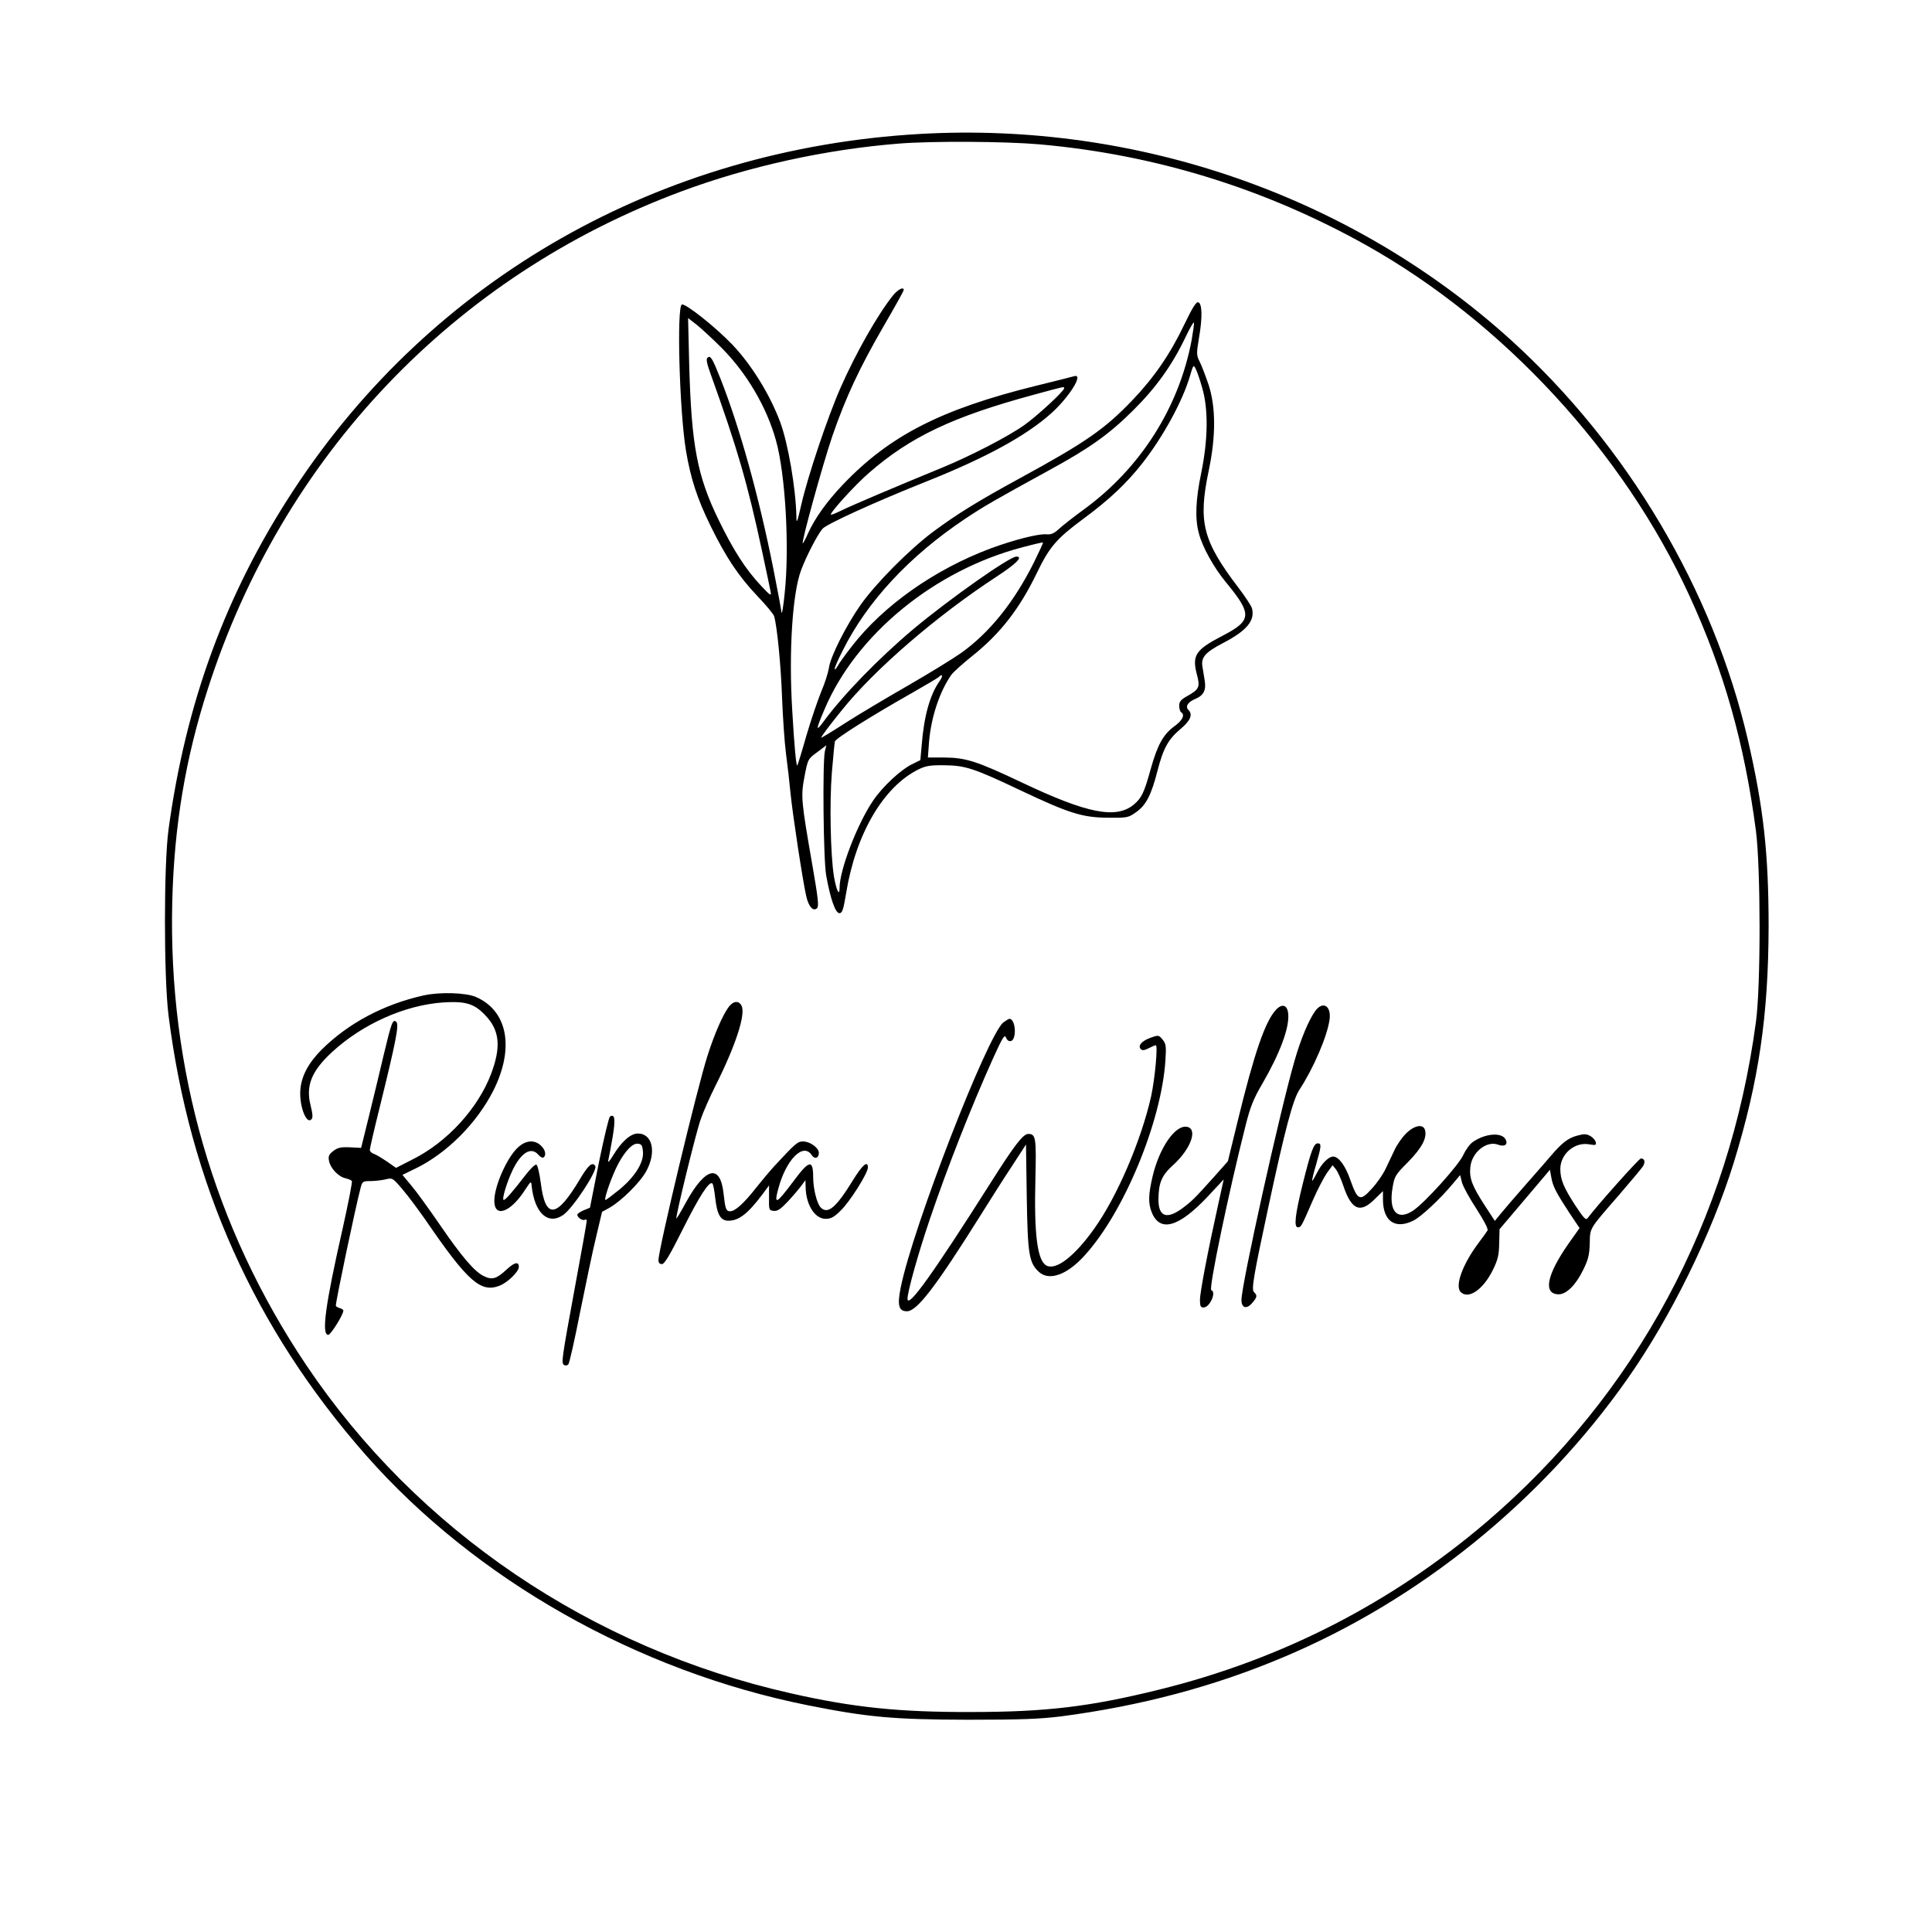 <?xml version="1.0" standalone="no"?>
<!DOCTYPE svg PUBLIC "-//W3C//DTD SVG 20010904//EN"
 "http://www.w3.org/TR/2001/REC-SVG-20010904/DTD/svg10.dtd">
<svg version="1.0" xmlns="http://www.w3.org/2000/svg"
 width="1024pt" height="1024pt" viewBox="0 0 1024 1024"
 preserveAspectRatio="xMidYMid meet">
<g transform="translate(0,1024) scale(0.1,-0.1)"
fill="black" stroke="none">
<path d="M4875 9530 c-1375 -79 -2583 -765 -3318 -1886 -359 -547 -572 -1126
-664 -1802 -25 -187 -25 -778 0 -982 112 -892 456 -1661 1044 -2330 582 -662
1441 -1148 2348 -1329 316 -63 454 -75 845 -76 287 0 382 4 495 18 420 55 809
158 1176 313 723 304 1369 827 1825 1476 230 327 447 770 564 1148 132 430
183 777 184 1250 0 386 -27 631 -110 989 -184 793 -638 1559 -1257 2120 -841
761 -1977 1157 -3132 1091z m634 -55 c613 -54 1195 -234 1733 -535 727 -408
1363 -1097 1712 -1857 184 -400 292 -784 353 -1248 25 -197 26 -818 0 -1010
-141 -1055 -636 -1974 -1427 -2651 -504 -430 -1086 -729 -1735 -889 -368 -91
-600 -119 -1000 -119 -379 -1 -623 24 -953 99 -1058 238 -1981 864 -2569 1740
-489 728 -732 1570 -710 2455 10 404 70 761 189 1130 396 1233 1304 2187 2508
2635 357 133 765 223 1155 254 174 14 559 12 744 -4z"/>
<path d="M4732 8673 c-83 -105 -195 -303 -276 -486 -68 -153 -175 -472 -209
-622 -22 -96 -26 -104 -26 -62 -3 148 -44 389 -87 503 -55 146 -152 302 -253
408 -88 92 -248 219 -267 212 -28 -11 -13 -567 22 -776 25 -148 60 -254 129
-395 83 -170 149 -268 250 -375 46 -48 85 -95 88 -106 16 -54 36 -261 42 -429
4 -104 13 -239 21 -300 8 -60 19 -155 24 -210 11 -111 64 -460 83 -544 13 -58
38 -84 58 -64 10 10 4 59 -24 220 -61 351 -63 371 -43 477 18 93 18 93 67 129
l49 37 -8 -32 c-13 -61 -8 -577 7 -658 22 -124 49 -200 70 -200 15 0 21 17 36
108 51 312 197 562 383 654 39 19 62 23 137 22 112 -1 157 -16 406 -134 256
-121 326 -143 461 -144 103 -1 108 0 149 29 53 37 81 90 114 220 31 120 57
167 124 223 51 43 64 75 40 99 -18 18 -3 42 35 58 46 19 60 47 51 99 -4 23 -9
56 -12 74 -8 48 16 75 108 123 127 66 171 119 155 184 -4 14 -36 63 -72 110
-190 250 -215 348 -157 623 38 182 37 334 -1 452 -16 47 -37 102 -47 122 -18
36 -18 42 -4 128 19 108 17 184 -5 188 -11 2 -32 -33 -72 -116 -75 -158 -162
-284 -276 -403 -147 -154 -250 -225 -597 -414 -225 -123 -332 -189 -460 -284
-128 -96 -302 -272 -383 -386 -76 -108 -162 -277 -169 -337 -4 -24 -21 -79
-40 -123 -18 -44 -54 -149 -79 -234 -24 -85 -46 -156 -48 -158 -6 -6 -16 99
-27 292 -19 310 1 621 47 743 27 73 86 187 113 219 21 25 280 143 556 253 306
122 522 239 654 357 97 86 178 215 124 199 -10 -3 -101 -26 -203 -51 -501
-124 -774 -263 -1022 -523 -84 -88 -148 -177 -185 -258 -13 -30 -26 -54 -28
-54 -10 0 104 414 157 570 71 205 143 359 269 577 60 103 109 191 109 196 0
19 -31 3 -58 -30z m-907 -277 c133 -134 239 -314 288 -491 50 -179 72 -567 46
-809 -7 -72 -15 -117 -17 -101 -2 17 -21 120 -43 230 -78 391 -179 751 -281
1010 -44 110 -53 124 -69 108 -7 -7 -2 -32 17 -84 143 -398 195 -577 274 -944
22 -104 43 -201 45 -215 4 -21 -5 -14 -51 35 -82 87 -147 189 -225 349 -114
234 -144 395 -156 819 l-6 251 44 -34 c24 -19 85 -75 134 -124z m2491 42 c-67
-358 -272 -680 -571 -898 -55 -40 -115 -87 -133 -104 -25 -23 -40 -30 -66 -28
-42 4 -174 -30 -296 -75 -296 -111 -566 -301 -734 -517 -35 -45 -69 -92 -75
-104 -7 -13 -15 -22 -17 -19 -3 3 16 47 42 98 130 261 353 501 649 699 99 66
156 99 450 260 214 117 314 189 441 315 121 120 207 240 277 387 23 48 43 83
45 78 2 -5 -4 -46 -12 -92z m56 -254 c33 -113 31 -273 -5 -449 -30 -144 -34
-244 -13 -321 19 -74 79 -181 142 -258 142 -172 140 -204 -15 -285 -145 -75
-164 -104 -137 -207 18 -67 12 -78 -56 -116 -30 -17 -38 -28 -38 -49 0 -15 5
-31 10 -34 22 -13 8 -43 -35 -74 -59 -43 -90 -98 -126 -227 -35 -126 -48 -153
-89 -188 -94 -78 -245 -49 -595 117 -238 113 -296 131 -409 132 l-88 0 6 82
c11 132 56 267 118 356 11 15 61 60 111 100 148 118 250 249 342 439 67 139
104 182 244 286 140 103 232 190 316 297 111 142 213 329 252 462 17 59 19 61
30 39 7 -13 23 -59 35 -102z m-732 -2 c0 -15 -143 -147 -211 -195 -84 -60
-282 -162 -429 -223 -256 -105 -498 -208 -543 -231 -27 -13 -51 -23 -53 -21
-8 8 127 157 201 221 220 192 446 299 875 415 169 46 160 44 160 34z m-160
-923 c-106 -212 -235 -372 -386 -480 -44 -31 -171 -109 -284 -174 -113 -65
-261 -153 -328 -196 -68 -44 -126 -79 -129 -79 -5 0 36 56 109 146 175 218
505 502 822 709 104 68 140 105 103 105 -36 0 -351 -222 -542 -381 -187 -157
-378 -353 -484 -499 -38 -51 -36 -35 9 70 167 396 582 737 1048 859 59 16 108
27 110 26 2 -2 -20 -49 -48 -106z m-500 -629 c-51 -72 -83 -186 -95 -342 l-7
-77 -45 -22 c-59 -29 -155 -118 -205 -192 -84 -123 -178 -368 -178 -462 0 -50
-17 -15 -30 60 -18 114 -24 387 -11 550 7 83 14 157 16 165 5 17 193 135 405
255 74 42 139 81 145 86 21 21 25 7 5 -21z"/>
<path d="M2245 4964 c-211 -47 -399 -147 -541 -288 -69 -70 -106 -138 -112
-211 -7 -83 31 -186 58 -158 9 8 8 26 -4 75 -26 104 5 181 114 282 162 149
386 249 590 263 117 7 163 -6 221 -67 77 -79 86 -167 33 -309 -70 -186 -233
-364 -417 -456 l-88 -45 -50 35 c-27 18 -58 37 -69 40 -11 4 -20 13 -20 20 0
8 24 112 54 232 83 337 102 431 87 446 -19 19 -26 -2 -67 -173 -20 -85 -55
-231 -78 -324 l-42 -170 -60 3 c-49 2 -65 -2 -88 -20 -23 -18 -27 -27 -22 -53
8 -39 50 -83 87 -91 16 -4 31 -10 34 -15 3 -5 -19 -118 -49 -252 -93 -410
-113 -563 -76 -563 13 0 79 106 80 128 0 5 -9 11 -20 14 -11 3 -20 9 -20 13 0
26 103 516 131 623 9 35 12 37 52 37 23 0 59 4 80 9 37 9 38 9 92 -55 30 -35
84 -108 121 -161 224 -327 293 -387 393 -347 42 17 101 74 101 99 0 30 -23 25
-64 -13 -55 -51 -77 -57 -121 -36 -49 23 -117 102 -234 273 -55 80 -122 173
-149 205 l-49 59 68 33 c166 80 326 240 414 414 113 225 76 423 -93 496 -53
23 -192 27 -277 8z"/>
<path d="M3860 4900 c-31 -44 -74 -142 -110 -255 -55 -171 -260 -1027 -260
-1084 0 -14 6 -21 18 -21 14 0 41 45 110 183 89 178 142 260 158 244 4 -4 11
-39 15 -78 10 -87 28 -119 70 -119 55 0 103 37 181 141 l34 46 0 -66 c-1 -64
0 -66 25 -69 20 -2 36 9 75 50 27 29 59 67 71 83 l22 30 1 -35 c1 -94 48 -170
106 -170 28 0 45 9 79 43 48 45 145 199 145 229 0 39 -29 14 -79 -67 -89 -145
-133 -183 -171 -145 -20 20 -40 100 -40 160 0 96 -21 92 -104 -20 -91 -122
-105 -129 -81 -41 41 155 132 247 177 179 16 -24 38 -17 38 12 0 26 -47 60
-83 60 -30 0 -39 -8 -157 -135 -20 -22 -62 -72 -93 -111 -64 -82 -111 -124
-137 -124 -22 0 -26 13 -35 95 -18 159 -97 139 -201 -51 -25 -47 -48 -84 -49
-82 -6 6 103 452 128 523 13 39 49 120 79 180 107 213 162 381 138 425 -15 29
-45 25 -70 -10z"/>
<path d="M6763 4888 c-57 -61 -115 -228 -204 -594 l-51 -209 -71 -80 c-106
-118 -117 -129 -170 -169 -83 -61 -127 -45 -127 46 1 91 17 128 80 185 94 86
131 194 68 201 -61 7 -142 -111 -178 -259 -24 -101 -25 -147 -5 -196 44 -106
143 -78 297 86 l84 90 -28 -127 c-56 -252 -98 -472 -98 -512 0 -33 4 -40 19
-40 33 0 70 82 41 92 -15 5 94 527 182 873 24 96 41 140 88 220 95 164 144
297 138 370 -4 49 -32 58 -65 23z"/>
<path d="M6970 4880 c-34 -48 -76 -148 -108 -260 -79 -272 -282 -1189 -282
-1270 0 -43 27 -51 57 -16 27 31 28 40 9 58 -14 14 -1 89 75 443 89 417 132
577 166 629 74 112 148 284 160 372 10 74 -37 101 -77 44z"/>
<path d="M5318 4821 c-84 -67 -480 -1086 -544 -1405 -19 -94 -11 -126 33 -126
53 0 152 129 391 510 50 80 124 197 166 260 l74 114 4 -279 c5 -304 12 -347
64 -396 54 -50 149 -17 242 86 209 228 408 710 429 1035 5 75 3 88 -15 110
-20 24 -21 25 -63 10 -48 -17 -70 -43 -52 -61 8 -8 19 -6 41 5 17 9 34 16 38
16 12 0 -5 -180 -25 -272 -53 -234 -180 -531 -302 -701 -103 -145 -201 -221
-252 -195 -49 25 -67 166 -59 465 5 212 2 233 -38 233 -27 0 -73 -59 -200
-260 -305 -481 -439 -668 -440 -614 0 38 57 242 119 424 93 274 218 592 336
854 49 108 60 125 67 107 5 -14 15 -21 25 -19 33 6 27 118 -7 118 -4 0 -18 -9
-32 -19z"/>
<path d="M3233 4322 c-6 -4 -32 -114 -59 -245 l-47 -238 -34 -14 c-18 -8 -33
-18 -33 -23 0 -15 28 -34 40 -27 5 3 10 1 10 -5 0 -7 -27 -161 -61 -343 -73
-397 -75 -412 -59 -422 6 -4 16 -3 22 3 6 6 34 131 63 279 30 147 67 327 85
399 l31 131 40 22 c63 36 162 134 194 193 56 102 33 202 -46 200 -38 -1 -86
-44 -130 -117 -19 -31 -28 -41 -25 -25 3 14 14 69 23 123 16 95 12 125 -14
109z m175 -187 c4 -58 -43 -132 -125 -200 -37 -30 -70 -55 -74 -55 -11 0 36
133 68 192 39 72 77 110 105 106 19 -2 23 -10 26 -43z"/>
<path d="M7452 4232 c-21 -21 -49 -61 -61 -88 -13 -27 -34 -72 -47 -99 -13
-28 -45 -75 -73 -105 -62 -69 -75 -64 -114 46 -26 76 -62 124 -91 124 -24 0
-61 -37 -85 -85 -13 -25 -24 -45 -26 -43 -2 2 7 41 21 87 28 98 29 111 8 111
-21 0 -36 -42 -79 -214 -41 -165 -48 -231 -26 -231 17 0 18 2 77 138 26 60 61
127 77 150 l30 41 18 -22 c9 -12 27 -51 39 -87 43 -128 89 -148 166 -71 l44
43 0 -44 c0 -116 65 -161 162 -112 42 21 144 117 211 198 l36 43 10 -40 c6
-22 41 -85 77 -140 41 -64 63 -106 58 -114 -4 -7 -25 -36 -46 -64 -86 -114
-128 -230 -96 -262 41 -41 119 13 170 116 27 55 33 79 34 141 l2 76 134 158
133 157 7 -39 c8 -49 26 -82 95 -188 l55 -82 -56 -79 c-119 -169 -139 -272
-54 -272 40 0 90 49 128 127 28 56 34 81 36 142 2 85 -6 72 154 256 62 72 119
140 127 152 15 23 11 43 -10 43 -10 0 -238 -256 -282 -316 -9 -13 -19 -3 -63
63 -64 98 -82 141 -82 197 0 79 75 144 152 131 35 -6 39 -5 36 11 -2 10 -15
25 -29 33 -22 12 -33 12 -73 1 -46 -13 -79 -39 -136 -106 -13 -16 -72 -83
-130 -149 -58 -66 -119 -137 -136 -158 l-31 -38 -51 78 c-69 106 -85 147 -79
206 7 79 86 143 147 120 35 -13 54 1 40 28 -21 39 -108 32 -174 -14 -16 -11
-38 -42 -50 -68 -23 -53 -206 -256 -267 -296 -84 -55 -130 -3 -108 123 10 60
15 68 83 136 72 74 100 126 89 168 -9 35 -57 26 -101 -18z"/>
<path d="M2747 4160 c-58 -51 -127 -205 -127 -285 0 -92 86 -61 162 57 33 50
33 50 36 22 15 -142 85 -208 165 -155 52 34 186 238 172 261 -15 24 -37 5 -82
-71 -124 -208 -183 -213 -207 -17 -7 52 -17 93 -23 95 -7 3 -34 -24 -60 -58
-67 -87 -104 -129 -113 -129 -12 0 16 93 46 156 45 95 99 128 137 84 10 -12
22 -18 27 -15 17 11 11 41 -13 63 -33 32 -79 29 -120 -8z"/>
</g>
</svg>
